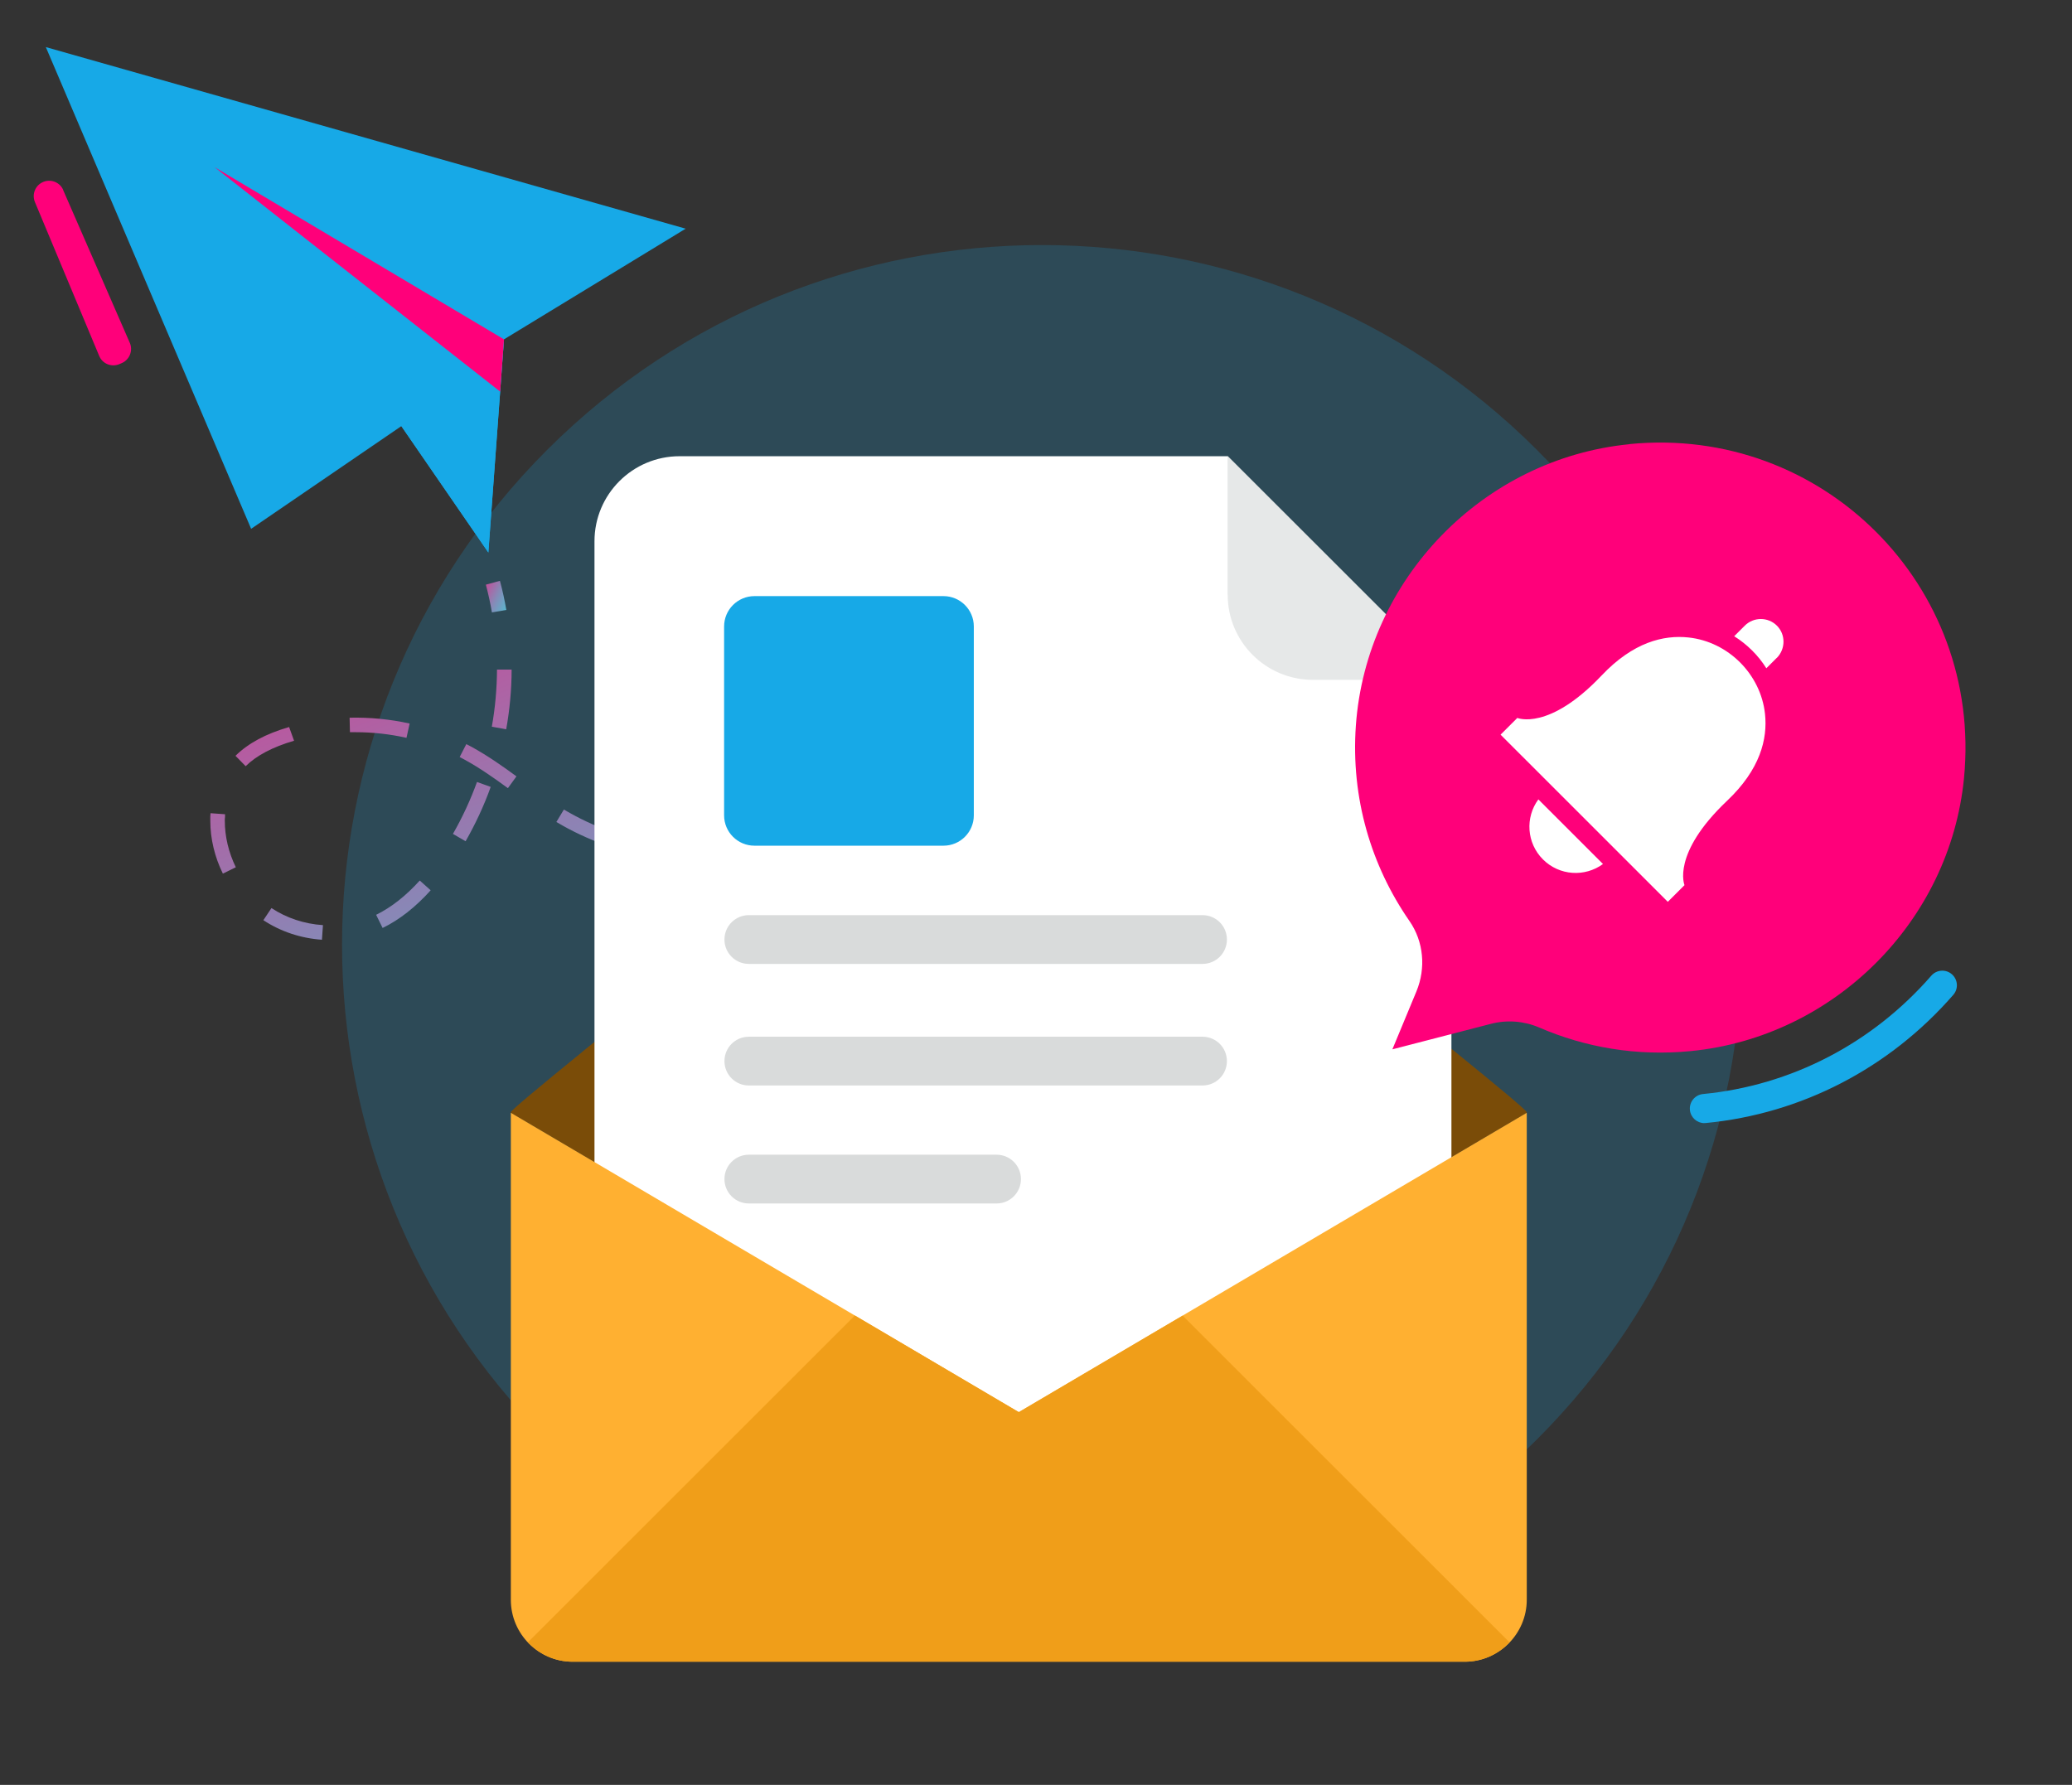 <svg xmlns="http://www.w3.org/2000/svg" width="195" height="168" viewBox="0 0 195 168" fill="none"><rect x="0" y="0" width="195" height="168" fill="#333333" stroke="none"/><g clip-path="url(#clip0_23_66612)"><path opacity="0.2" d="M144.651 135.479C170.378 109.763 170.378 68.069 144.651 42.352C118.924 16.636 77.212 16.636 51.485 42.352C25.758 68.068 25.758 109.763 51.485 135.479C77.212 161.195 118.924 161.195 144.651 135.479Z" fill="#17A9E7"></path><path d="M4.313 4.432L23.634 49.774L37.771 40.107L45.96 52.006L47.431 31.942L64.53 21.524L4.313 4.432Z" fill="#17A9E7"></path><path d="M40.903 37.97L23.634 49.774L37.77 40.107L45.96 52.006L47.431 31.942L20.185 15.727L40.903 37.97Z" fill="#17A9E7"></path><path d="M47.071 36.86L20.185 15.727L47.431 31.942L47.071 36.86Z" fill="#FF007A"></path><path d="M46.298 57.654C46.15 56.765 45.949 55.887 45.727 55.031L47.049 54.671C47.293 55.57 47.494 56.49 47.652 57.41L46.298 57.643V57.654Z" fill="url(#paint0_linear_23_66612)"></path><path d="M30.299 88.453C28.31 88.315 26.405 87.681 24.786 86.612L25.548 85.47C26.966 86.411 28.638 86.961 30.394 87.078L30.299 88.442V88.453ZM36.002 87.332L35.399 86.105C36.828 85.407 38.203 84.317 39.505 82.879L40.531 83.799C39.113 85.375 37.6 86.57 36.013 87.342L36.002 87.332ZM20.977 82.234C20.205 80.668 19.792 78.944 19.792 77.252C19.792 77.115 19.792 76.977 19.792 76.84L19.813 76.543L21.178 76.639V76.892C21.157 77.019 21.157 77.136 21.157 77.252C21.157 78.733 21.517 80.245 22.194 81.631L20.966 82.234H20.977ZM74.073 81.916V80.541C75.851 80.541 77.692 80.457 79.533 80.319L79.628 81.684C77.755 81.821 75.883 81.895 74.073 81.906V81.916ZM68.508 81.737L67.629 81.673C65.947 81.536 64.413 81.345 62.953 81.091L63.185 79.737C64.603 79.981 66.095 80.171 67.735 80.309L68.592 80.372L68.497 81.737H68.508ZM85.162 81.112L84.983 79.748C86.749 79.505 88.57 79.209 90.389 78.86L90.654 80.203C88.802 80.562 86.961 80.859 85.173 81.112H85.162ZM57.503 79.727C55.895 79.177 54.382 78.511 53.006 77.739C52.795 77.622 52.572 77.495 52.361 77.368L53.07 76.194C53.271 76.311 53.472 76.438 53.673 76.543C54.974 77.273 56.403 77.908 57.937 78.437L57.493 79.737L57.503 79.727ZM43.811 79.177L42.626 78.49C43.515 76.945 44.277 75.295 44.891 73.603L46.181 74.068C45.547 75.845 44.742 77.559 43.822 79.177H43.811ZM96.072 79.029L95.743 77.696C97.458 77.284 99.246 76.808 101.055 76.29L101.436 77.612C99.616 78.13 97.807 78.606 96.072 79.029ZM106.737 75.993L106.314 74.692C108.06 74.132 109.795 73.54 111.52 72.926L111.975 74.216C110.24 74.83 108.494 75.433 106.737 75.993ZM47.8 74.185C46.541 73.265 45.187 72.302 43.716 71.498L43.261 71.255L43.885 70.039C44.044 70.123 44.213 70.208 44.372 70.293C45.917 71.139 47.367 72.165 48.605 73.074L47.8 74.185ZM23.125 72.122L22.162 71.139C23.368 69.954 25.019 69.066 27.209 68.431L27.675 69.721C25.654 70.314 24.151 71.107 23.125 72.112V72.122ZM38.245 69.446C36.69 69.097 35.082 68.918 33.495 68.918H32.934L32.902 67.553C34.796 67.511 36.701 67.691 38.552 68.103L38.256 69.446H38.245ZM47.642 68.643L46.287 68.399C46.605 66.622 46.763 64.824 46.774 63.026H48.15C48.15 64.898 47.97 66.792 47.642 68.632V68.643Z" fill="url(#paint1_linear_23_66612)"></path><path d="M117.202 72.281L116.715 71.001C117.572 70.673 118.418 70.346 119.275 70.018L119.773 71.297C118.916 71.636 118.059 71.964 117.202 72.292V72.281Z" fill="url(#paint2_linear_23_66612)"></path><path d="M160.405 105.714C159.707 105.714 159.114 105.185 159.04 104.477C158.966 103.726 159.516 103.049 160.278 102.975C168.574 102.171 176.203 98.215 181.758 91.837C182.255 91.266 183.123 91.203 183.694 91.7C184.265 92.197 184.329 93.064 183.832 93.635C177.811 100.553 169.536 104.836 160.542 105.703C160.5 105.703 160.458 105.703 160.405 105.703V105.714Z" fill="#17A9E7"></path><path d="M143.687 104.751L95.882 132.928L48.076 104.751C48.076 104.751 48.076 104.698 48.076 104.677C48.118 104.497 50.753 102.298 54.774 99.029C54.816 98.998 54.848 98.966 54.88 98.934C68.085 88.22 95.871 66.284 95.871 66.284C95.871 66.284 123.657 88.22 136.863 98.934C140.947 102.245 143.635 104.487 143.677 104.677C143.677 104.698 143.677 104.73 143.677 104.751H143.687Z" fill="#7A4C08"></path><path d="M115.541 42.941H63.958C59.535 42.941 55.948 46.527 55.948 50.948V128.898C55.948 133.319 59.535 136.904 63.958 136.904H128.587C133.01 136.904 136.597 133.319 136.597 128.898V63.989L115.53 42.931L115.541 42.941Z" fill="white"></path><path d="M115.541 55.982C115.541 60.403 119.128 63.989 123.551 63.989H136.598L115.531 42.931V55.972L115.541 55.982Z" fill="#E6E8E8"></path><path d="M88.791 56.109H71.004C69.426 56.109 68.147 57.388 68.147 58.965V76.744C68.147 78.321 69.426 79.6 71.004 79.6H88.791C90.369 79.6 91.648 78.321 91.648 76.744V58.965C91.648 57.388 90.369 56.109 88.791 56.109Z" fill="#17A9E7"></path><path d="M113.171 86.136H70.476C69.207 86.136 68.18 87.162 68.18 88.432C68.18 89.701 69.207 90.727 70.476 90.727H113.171C114.441 90.727 115.467 89.701 115.467 88.432C115.467 87.162 114.441 86.136 113.171 86.136Z" fill="#D9DBDB"></path><path d="M113.171 97.58H70.476C69.207 97.58 68.18 98.606 68.18 99.876C68.18 101.145 69.207 102.171 70.476 102.171H113.171C114.441 102.171 115.467 101.145 115.467 99.876C115.467 98.606 114.441 97.58 113.171 97.58Z" fill="#D9DBDB"></path><path d="M93.787 108.686H70.476C69.207 108.686 68.18 109.712 68.18 110.981C68.18 112.25 69.207 113.276 70.476 113.276H93.787C95.056 113.276 96.083 112.25 96.083 110.981C96.083 109.712 95.056 108.686 93.787 108.686Z" fill="#D9DBDB"></path><path d="M143.687 104.741V150.58C143.687 153.785 141.063 156.408 137.857 156.408H53.885C50.679 156.408 48.076 153.785 48.076 150.58V104.741L95.882 132.917L143.687 104.741Z" fill="#FFB031"></path><path d="M142.068 154.589L111.298 123.832L95.881 132.917L80.454 123.821L49.684 154.578C50.742 155.699 52.234 156.408 53.885 156.408H137.857C139.518 156.408 140.999 155.699 142.068 154.589Z" fill="#F09E19"></path><path d="M153.348 41.81C139.581 43.163 128.588 54.502 127.604 68.283C127.117 75.147 129.064 81.514 132.64 86.676C133.995 88.622 134.206 91.129 133.307 93.308L131.042 98.765L140.322 96.364C141.835 95.973 143.433 96.1 144.861 96.713C149.157 98.575 154.004 99.431 159.093 98.934C172.605 97.623 183.525 86.718 184.837 73.222C186.583 55.105 171.484 40.022 153.358 41.799L153.348 41.81Z" fill="#FF007A"></path><path d="M156.955 84.888L158.532 83.313C158.532 83.313 157.283 80.362 162.532 75.38C165.664 72.419 166.362 69.542 166.108 67.194C165.706 63.46 162.648 60.404 158.913 60.002C156.564 59.748 153.696 60.446 150.734 63.577C145.75 68.833 142.798 67.575 142.798 67.575L141.221 69.15L156.955 84.878V84.888Z" fill="white"></path><path d="M144.777 75.243C143.528 76.945 143.666 79.346 145.21 80.891C146.755 82.435 149.157 82.572 150.861 81.324L144.777 75.243Z" fill="white"></path><path d="M167.218 61.916L166.234 62.9C165.472 61.683 164.425 60.647 163.208 59.885L164.203 58.891C165.039 58.056 166.393 58.056 167.229 58.891C168.054 59.716 168.054 61.07 167.229 61.916H167.218Z" fill="white"></path><g style="mix-blend-mode:difference" opacity="0.1"><path d="M155.474 41.693C165.705 44.75 173.165 54.227 173.165 65.448C173.165 79.145 162.055 90.251 148.352 90.251C141.136 90.251 134.65 87.152 130.121 82.234C130.841 83.799 131.677 85.29 132.639 86.686C133.994 88.632 134.205 91.139 133.306 93.318L131.042 98.776L140.321 96.375C141.834 95.983 143.432 96.11 144.861 96.724C149.157 98.585 154.003 99.442 159.092 98.945C172.604 97.633 183.524 86.739 184.836 73.233C186.519 55.834 172.647 41.238 155.484 41.693H155.474Z" fill="#FF007A"></path></g><path d="M5.942 17.885L12.217 32.27C12.534 32.999 12.196 33.856 11.466 34.173L11.243 34.269C10.503 34.586 9.646 34.247 9.339 33.507L3.286 19.017C2.969 18.255 3.35 17.388 4.122 17.102C4.842 16.838 5.646 17.177 5.953 17.885H5.942Z" fill="#FF007A"></path></g><defs><linearGradient id="paint0_linear_23_66612" x1="46.884" y1="61.237" x2="42.801" y2="59.287" gradientUnits="userSpaceOnUse"><stop offset="0.104" stop-color="#4AC6D5"></stop><stop offset="0.516" stop-color="#8789B7"></stop><stop offset="0.822" stop-color="#C1509B"></stop></linearGradient><linearGradient id="paint1_linear_23_66612" x1="75.2" y1="118.998" x2="45.901" y2="40.428" gradientUnits="userSpaceOnUse"><stop offset="0.104" stop-color="#4AC6D5"></stop><stop offset="0.516" stop-color="#8789B7"></stop><stop offset="0.822" stop-color="#C1509B"></stop></linearGradient><linearGradient id="paint2_linear_23_66612" x1="118.553" y1="75.023" x2="114.551" y2="71.043" gradientUnits="userSpaceOnUse"><stop offset="0.104" stop-color="#4AC6D5"></stop><stop offset="0.516" stop-color="#8789B7"></stop><stop offset="0.822" stop-color="#C1509B"></stop></linearGradient><clipPath id="clip0_23_66612"><rect width="195" height="168" fill="white"></rect></clipPath></defs></svg>